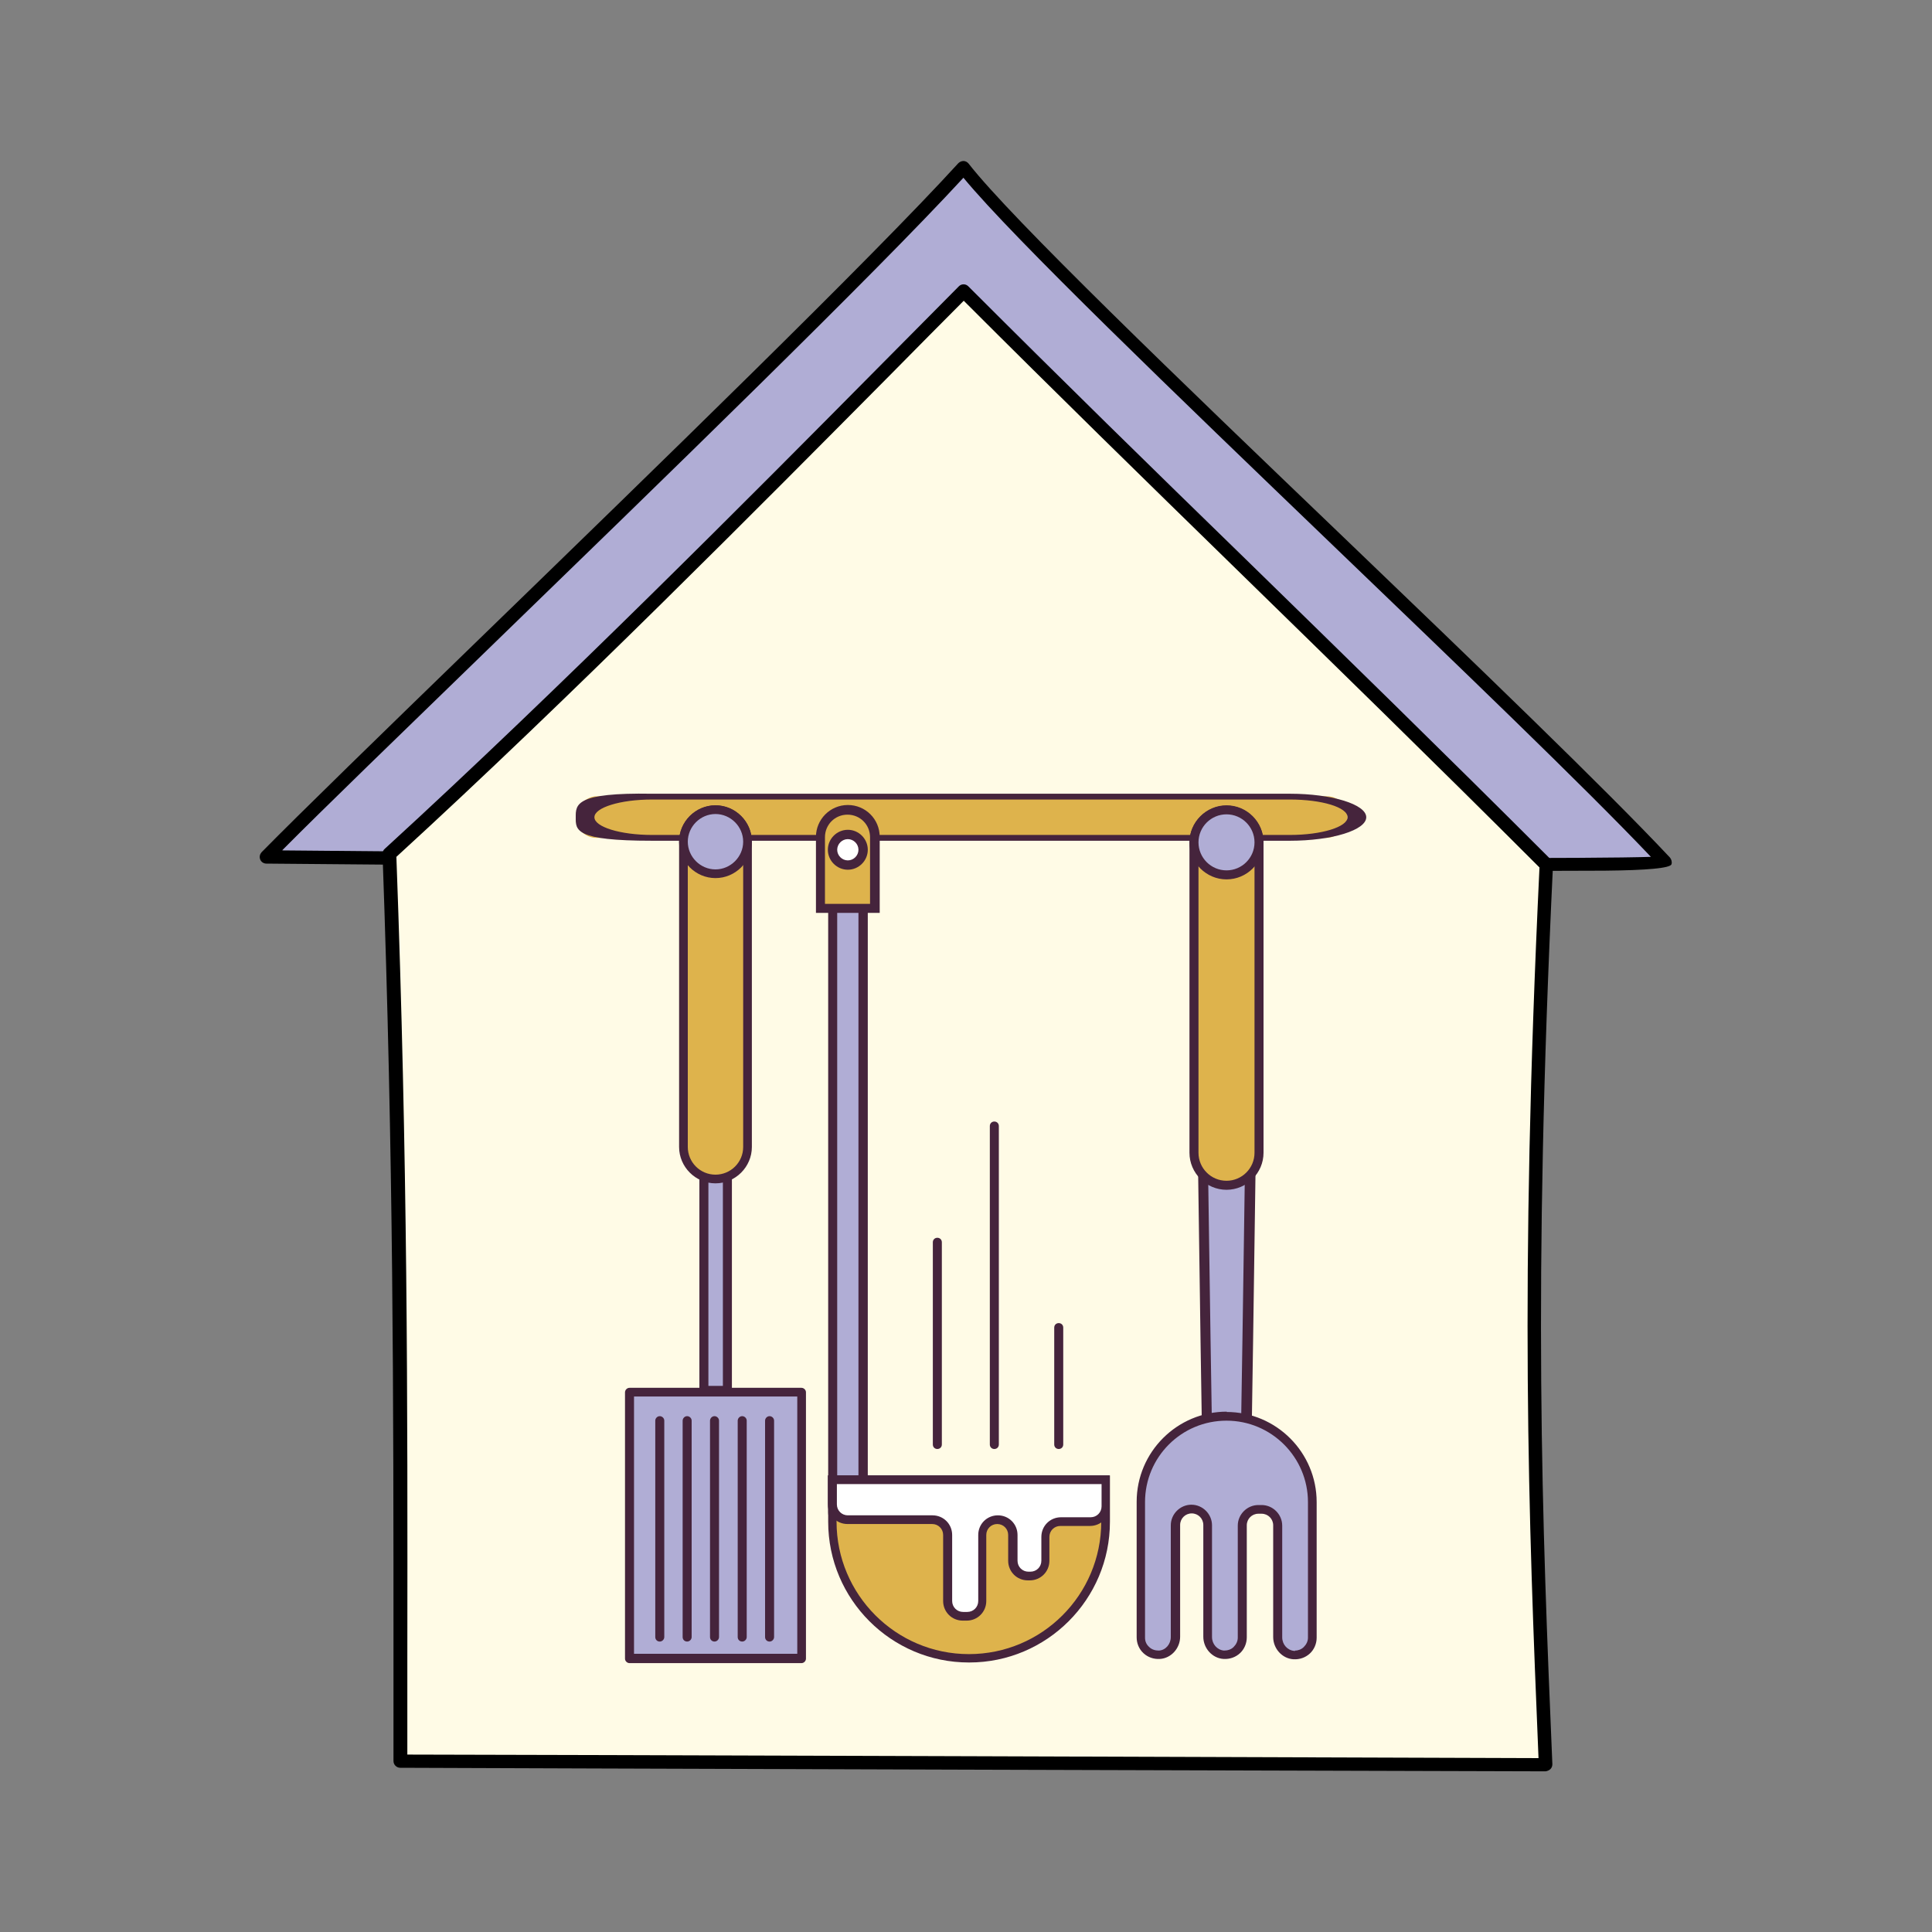 <?xml version="1.0" encoding="UTF-8"?><svg id="Layer_1" xmlns="http://www.w3.org/2000/svg" viewBox="0 0 60 60"><rect x="0" y="0" width="60" height="60" fill="#808080" stroke="none"/><defs><style>.cls-1{fill:#fff;}.cls-2{fill:#45243c;}.cls-3{fill:#fffbe6;}.cls-4{fill:none;}.cls-5{fill:#b0add5;}.cls-6{fill:#deb34c;}</style></defs><rect class="cls-4" width="60" height="60"/><path class="cls-5" d="m29.93,5.2c-4.24,4.65-18.48,18.16-21.65,21.4,0,0,43.73.4,43.44.17-4.51-4.83-19.39-18.49-21.79-21.57Z"/><path d="m46.18,27.06c-.41,0-.84,0-1.29,0-3.61,0-8.63-.03-14.93-.07-10.73-.07-21.58-.17-21.69-.17-.08,0-.16-.05-.19-.13-.03-.08-.01-.16.04-.22,1.15-1.17,3.76-3.71,6.78-6.64,5.42-5.26,12.16-11.8,14.86-14.76.04-.04.1-.07.16-.07.06,0,.12.03.16.08,1.32,1.7,6.56,6.73,11.63,11.59,4.19,4.02,8.14,7.82,10.15,9.96h0c.05.06.07.14.05.21q-.06.18-2.08.2c-.89,0-2.12.01-3.64.01Zm-37.41-.65c13.93.13,39.03.32,42.5.2-2.09-2.2-6.03-5.98-9.84-9.64-4.9-4.71-9.96-9.57-11.51-11.45-2.81,3.05-9.4,9.44-14.72,14.6-2.75,2.67-5.16,5-6.43,6.28Z"/><path class="cls-3" d="m29.93,9.05c5.97,5.97,11.54,11.25,18.09,17.81-.63,13.06-.35,20.01-.02,27.95-.24,0-35.56-.11-35.56-.11,0-9.92.05-17.46-.34-28.17,6.68-6.11,14.17-13.81,17.83-17.48Z"/><path d="m47.93,55.01c-1.67,0-34.09-.1-35.5-.11-.11,0-.21-.09-.21-.21,0-1.07,0-2.12,0-3.14,0-8.3,0-15.48-.34-25.03,0-.06.02-.12.07-.16,5.43-4.97,11.44-11.02,15.41-15.03.92-.93,1.74-1.75,2.42-2.44.08-.08.21-.08.29,0,2.91,2.91,5.68,5.62,8.62,8.48,3.01,2.94,6.12,5.97,9.48,9.33.04.04.06.1.06.16-.63,13.17-.34,20.34-.02,27.93,0,.06-.02.11-.06.15-.04.04-.09.06-.15.07,0,0-.03,0-.07,0Zm-35.29-.52c2.78,0,32.33.1,35.14.11-.31-7.5-.59-14.65.03-27.66-3.33-3.33-6.42-6.34-9.41-9.26-2.89-2.82-5.61-5.48-8.47-8.34-.65.65-1.42,1.43-2.27,2.29-3.96,3.99-9.93,10.02-15.35,14.98.35,9.51.35,16.66.34,24.95,0,.96,0,1.93,0,2.93Z"/><rect class="cls-6" x="29.22" y="13.4" width="1.29" height="23.97" rx=".64" ry=".64" transform="translate(55.25 -4.49) rotate(90)"/><path class="cls-2" d="m17.88,25.38c0-.4-.01-.77,2.37-.73h19.81c1.3,0,2.37.33,2.37.73s-1.06.73-2.37.73h-19.81c-2.41,0-2.37-.33-2.37-.73Zm23.97,0c0-.31-.8-.55-1.79-.55h-19.81c-.99,0-1.79.25-1.79.55s.8.55,1.79.55h19.81c.99,0,1.79-.25,1.79-.55Z"/><rect class="cls-5" x="19.55" y="43.24" width="5.34" height="8.27" transform="translate(44.44 94.74) rotate(180)"/><path class="cls-2" d="m19.55,43.1h5.34c.07,0,.14.06.14.14v8.27c0,.07-.06.14-.14.14h-5.34c-.07,0-.14-.06-.14-.14v-8.27c0-.07.06-.14.14-.14Zm5.21.27h-5.07v7.99h5.07v-7.99Z"/><rect class="cls-5" x="21.86" y="34.92" width=".73" height="8.27" transform="translate(44.44 78.1) rotate(180)"/><path class="cls-2" d="m21.86,34.78h.73c.07,0,.14.06.14.14v8.27c0,.07-.06.14-.14.14h-.73c-.07,0-.14-.06-.14-.14v-8.27c0-.07.06-.14.14-.14Zm.59.27h-.45v7.99h.45v-7.99Z"/><rect class="cls-6" x="21.22" y="25.14" width="1.99" height="11.47" rx=".99" ry=".99" transform="translate(44.44 61.76) rotate(-180)"/><path class="cls-2" d="m22.22,25.01c.62,0,1.13.51,1.13,1.13v9.48c0,.62-.51,1.13-1.13,1.13s-1.13-.51-1.13-1.13v-9.48c0-.62.51-1.13,1.13-1.13Zm0,11.47c.47,0,.86-.38.86-.86v-9.48c0-.47-.38-.86-.86-.86s-.86.38-.86.86v9.48c0,.47.38.86.86.86Z"/><path class="cls-5" d="m22.22,25.14h0c.55,0,.99.45.99.99h0c0,.55-.45.99-.99.99h0c-.55,0-.99-.45-.99-.99h0c0-.55.45-.99.99-.99Z"/><path class="cls-2" d="m22.22,25.01c.62,0,1.13.51,1.13,1.13s-.51,1.13-1.13,1.13-1.13-.51-1.13-1.13.51-1.13,1.13-1.13Zm0,1.99c.47,0,.86-.39.86-.86s-.39-.86-.86-.86-.86.39-.86.86.39.86.86.86Z"/><path class="cls-2" d="m23.9,43.98c.07,0,.14.06.14.14v6.72c0,.07-.06.14-.14.14s-.14-.06-.14-.14v-6.72c0-.07.06-.14.14-.14Z"/><path class="cls-2" d="m23.05,43.98c.07,0,.14.06.14.14v6.72c0,.07-.06.14-.14.14s-.14-.06-.14-.14v-6.72c0-.07.06-.14.14-.14Z"/><path class="cls-2" d="m22.19,43.98c.07,0,.14.06.14.14v6.72c0,.07-.06.14-.14.14s-.14-.06-.14-.14v-6.72c0-.07.06-.14.14-.14Z"/><path class="cls-2" d="m21.34,43.98c.07,0,.14.06.14.14v6.72c0,.07-.06.14-.14.14s-.14-.06-.14-.14v-6.72c0-.07.06-.14.14-.14Z"/><path class="cls-2" d="m20.49,43.98c.07,0,.14.06.14.14v6.72c0,.07-.06.14-.14.14s-.14-.06-.14-.14v-6.72c0-.07.06-.14.14-.14Z"/><path class="cls-5" d="m25.85,26.92v20.04c0,.26.21.47.47.47s.47-.21.47-.47v-20.04h-.95Z"/><path class="cls-2" d="m26.33,47.57c-.34,0-.61-.28-.61-.61v-20.04c0-.08.06-.14.14-.14h.95c.08,0,.14.06.14.14v20.04c0,.34-.28.61-.61.61Zm-.33-20.51v19.9c0,.18.15.33.33.33s.33-.15.33-.33v-19.9h-.67Z"/><path class="cls-6" d="m25.85,45.95h8.48v1.3c0,2.34-1.9,4.24-4.24,4.24h0c-2.34,0-4.24-1.9-4.24-4.24v-1.3h0Z"/><path class="cls-2" d="m30.09,51.63c-2.41,0-4.37-1.96-4.37-4.37v-1.44h8.75v1.44c0,2.41-1.96,4.37-4.37,4.37Zm-4.11-5.54v1.17c0,2.26,1.84,4.11,4.11,4.11s4.11-1.84,4.11-4.11v-1.17h-8.21Z"/><path class="cls-1" d="m25.85,45.95h8.48v.83c0,.26-.21.47-.47.47h-.92c-.26,0-.47.21-.47.47v.74c0,.26-.21.47-.47.47h-.06c-.26,0-.47-.21-.47-.47v-.8c0-.26-.21-.47-.47-.47h0c-.26,0-.47.21-.47.47v2.05c0,.26-.21.47-.47.47h-.13c-.26,0-.47-.21-.47-.47v-2.05c0-.26-.21-.47-.47-.47h-2.63c-.26,0-.47-.21-.47-.47v-.77Z"/><path class="cls-2" d="m30.03,50.33h-.13c-.34,0-.61-.27-.61-.61v-2.05c0-.19-.15-.34-.34-.34h-2.63c-.34,0-.61-.27-.61-.61v-.9h8.75v.96c0,.34-.27.61-.61.61h-.92c-.19,0-.34.15-.34.34v.74c0,.34-.27.61-.61.61h-.06c-.34,0-.61-.27-.61-.61v-.8c0-.19-.15-.34-.34-.34s-.34.15-.34.34v2.05c0,.34-.27.61-.61.61Zm-4.04-4.24v.63c0,.19.15.34.34.34h2.63c.34,0,.61.27.61.61v2.05c0,.19.15.34.34.34h.13c.19,0,.34-.15.34-.34v-2.05c0-.34.27-.61.61-.61s.61.27.61.61v.8c0,.19.15.34.34.34h.06c.19,0,.34-.15.34-.34v-.74c0-.34.27-.61.61-.61h.92c.19,0,.34-.15.34-.34v-.69h-8.21Z"/><path class="cls-6" d="m27.17,28.21h-1.69v-2.21c0-.47.38-.84.84-.84h0c.47,0,.84.38.84.84v2.21Z"/><path class="cls-2" d="m27.31,28.35h-1.97v-2.36c0-.54.44-.99.99-.99s.99.44.99.99v2.36Zm-1.69-.28h1.4v-2.07c0-.39-.31-.7-.7-.7s-.7.31-.7.7v2.07Z"/><circle class="cls-1" cx="26.33" cy="26.39" r=".47"/><path class="cls-2" d="m26.33,27.01c-.34,0-.62-.28-.62-.62s.28-.62.62-.62.62.28.62.62-.28.62-.62.62Zm0-.95c-.18,0-.33.15-.33.33s.15.33.33.33.33-.15.33-.33-.15-.33-.33-.33Z"/><path class="cls-2" d="m30.88,45c-.08,0-.14-.06-.14-.14v-9.89c0-.08.06-.14.14-.14s.14.06.14.14v9.89c0,.08-.06.14-.14.14Z"/><path class="cls-2" d="m32.88,45c-.08,0-.14-.06-.14-.14v-3.63c0-.08.06-.14.14-.14s.14.06.14.14v3.63c0,.08-.06.14-.14.14Z"/><path class="cls-2" d="m29.11,45c-.08,0-.14-.06-.14-.14v-6.28c0-.08.06-.14.14-.14s.14.06.14.14v6.28c0,.08-.06.14-.14.14Z"/><path class="cls-5" d="m38.09,31.86h0c.45,0,.8.32.79.71-.06,3.47-.12,8.54-.18,12.01h-1.22c-.06-3.47-.12-8.54-.18-12.01,0-.39.35-.71.79-.71Z"/><path class="cls-2" d="m38.09,31.7c.28,0,.54.11.72.29.16.16.24.37.24.59-.03,1.73-.06,3.9-.09,6-.03,2.1-.06,4.27-.09,6.01,0,.09-.07.16-.16.16h-1.22c-.09,0-.16-.07-.16-.16-.03-1.73-.06-3.91-.09-6.01-.03-2.1-.06-4.27-.09-6,0-.22.08-.42.24-.59.18-.18.44-.29.72-.29Zm.45,12.72c.03-1.71.06-3.81.09-5.84.03-2.1.06-4.27.09-6,0-.13-.05-.25-.15-.35-.12-.12-.3-.19-.48-.19s-.36.07-.48.19c-.1.1-.15.22-.15.35.03,1.73.06,3.9.09,6,.03,2.03.06,4.14.09,5.84h.9Z"/><path class="cls-5" d="m36,51.4c.29-.02.5-.27.5-.55v-3.47c0-.28.23-.5.5-.5h0c.28,0,.5.23.5.5v3.47c0,.29.22.54.5.55.31.02.57-.23.57-.54v-3.48c0-.28.23-.5.5-.5h.1c.28,0,.5.23.5.5v3.47c0,.29.22.54.5.55.31.02.57-.23.57-.54v-3.99s0-.23,0-.23c0-1.47-1.19-2.66-2.66-2.66h0c-1.47,0-2.66,1.19-2.66,2.66v.23s0,3.99,0,3.99c0,.31.26.56.57.54Z"/><path class="cls-2" d="m38.09,43.85c1.55,0,2.8,1.26,2.8,2.8v4.21c0,.19-.08.37-.21.49-.14.13-.32.19-.51.18-.35-.02-.63-.33-.63-.69v-3.47c0-.2-.16-.36-.36-.36h-.1c-.2,0-.36.16-.36.36v3.48c0,.19-.08.37-.21.49-.14.13-.32.19-.51.18-.35-.02-.63-.33-.63-.69v-3.47c0-.2-.16-.36-.36-.36s-.36.16-.36.36v3.47c0,.36-.28.67-.63.69h0c-.19.01-.37-.05-.51-.18-.14-.13-.21-.31-.21-.49v-4.21c0-1.55,1.26-2.8,2.8-2.8Zm2.13,7.41c.1,0,.2-.04.27-.11.08-.08.13-.18.13-.29v-4.21c0-1.39-1.13-2.53-2.53-2.53s-2.53,1.13-2.53,2.53v4.21c0,.11.04.21.13.29.08.08.19.11.3.11h0c.21-.01.37-.2.37-.42v-3.47c0-.35.29-.64.64-.64s.64.29.64.64v3.47c0,.22.16.4.37.42.11,0,.22-.03.3-.11.08-.08.13-.18.13-.29v-3.48c0-.35.29-.64.64-.64h.1c.35,0,.64.29.64.64v3.47c0,.22.16.4.37.42,0,0,.02,0,.03,0Z"/><rect class="cls-6" x="37.08" y="25.15" width="2.02" height="11.65" rx="1.01" ry="1.01" transform="translate(76.19 61.96) rotate(-180)"/><path class="cls-2" d="m38.09,36.95c-.63,0-1.15-.52-1.15-1.15v-9.63c0-.63.52-1.15,1.15-1.15s1.15.52,1.15,1.15v9.63c0,.63-.52,1.15-1.15,1.15Zm0-11.65c-.48,0-.87.39-.87.87v9.63c0,.48.39.87.87.87s.87-.39.87-.87v-9.63c0-.48-.39-.87-.87-.87Z"/><path class="cls-5" d="m38.09,25.15h0c.56,0,1.01.45,1.01,1.01h0c0,.56-.45,1.01-1.01,1.01h0c-.56,0-1.01-.45-1.01-1.01h0c0-.56.45-1.01,1.01-1.01Z"/><path class="cls-2" d="m38.09,27.31c-.63,0-1.15-.52-1.15-1.15s.52-1.15,1.15-1.15,1.15.51,1.15,1.15-.52,1.15-1.15,1.15Zm0-2.02c-.48,0-.87.39-.87.87s.39.87.87.87.87-.39.87-.87-.39-.87-.87-.87Z"/></svg>
